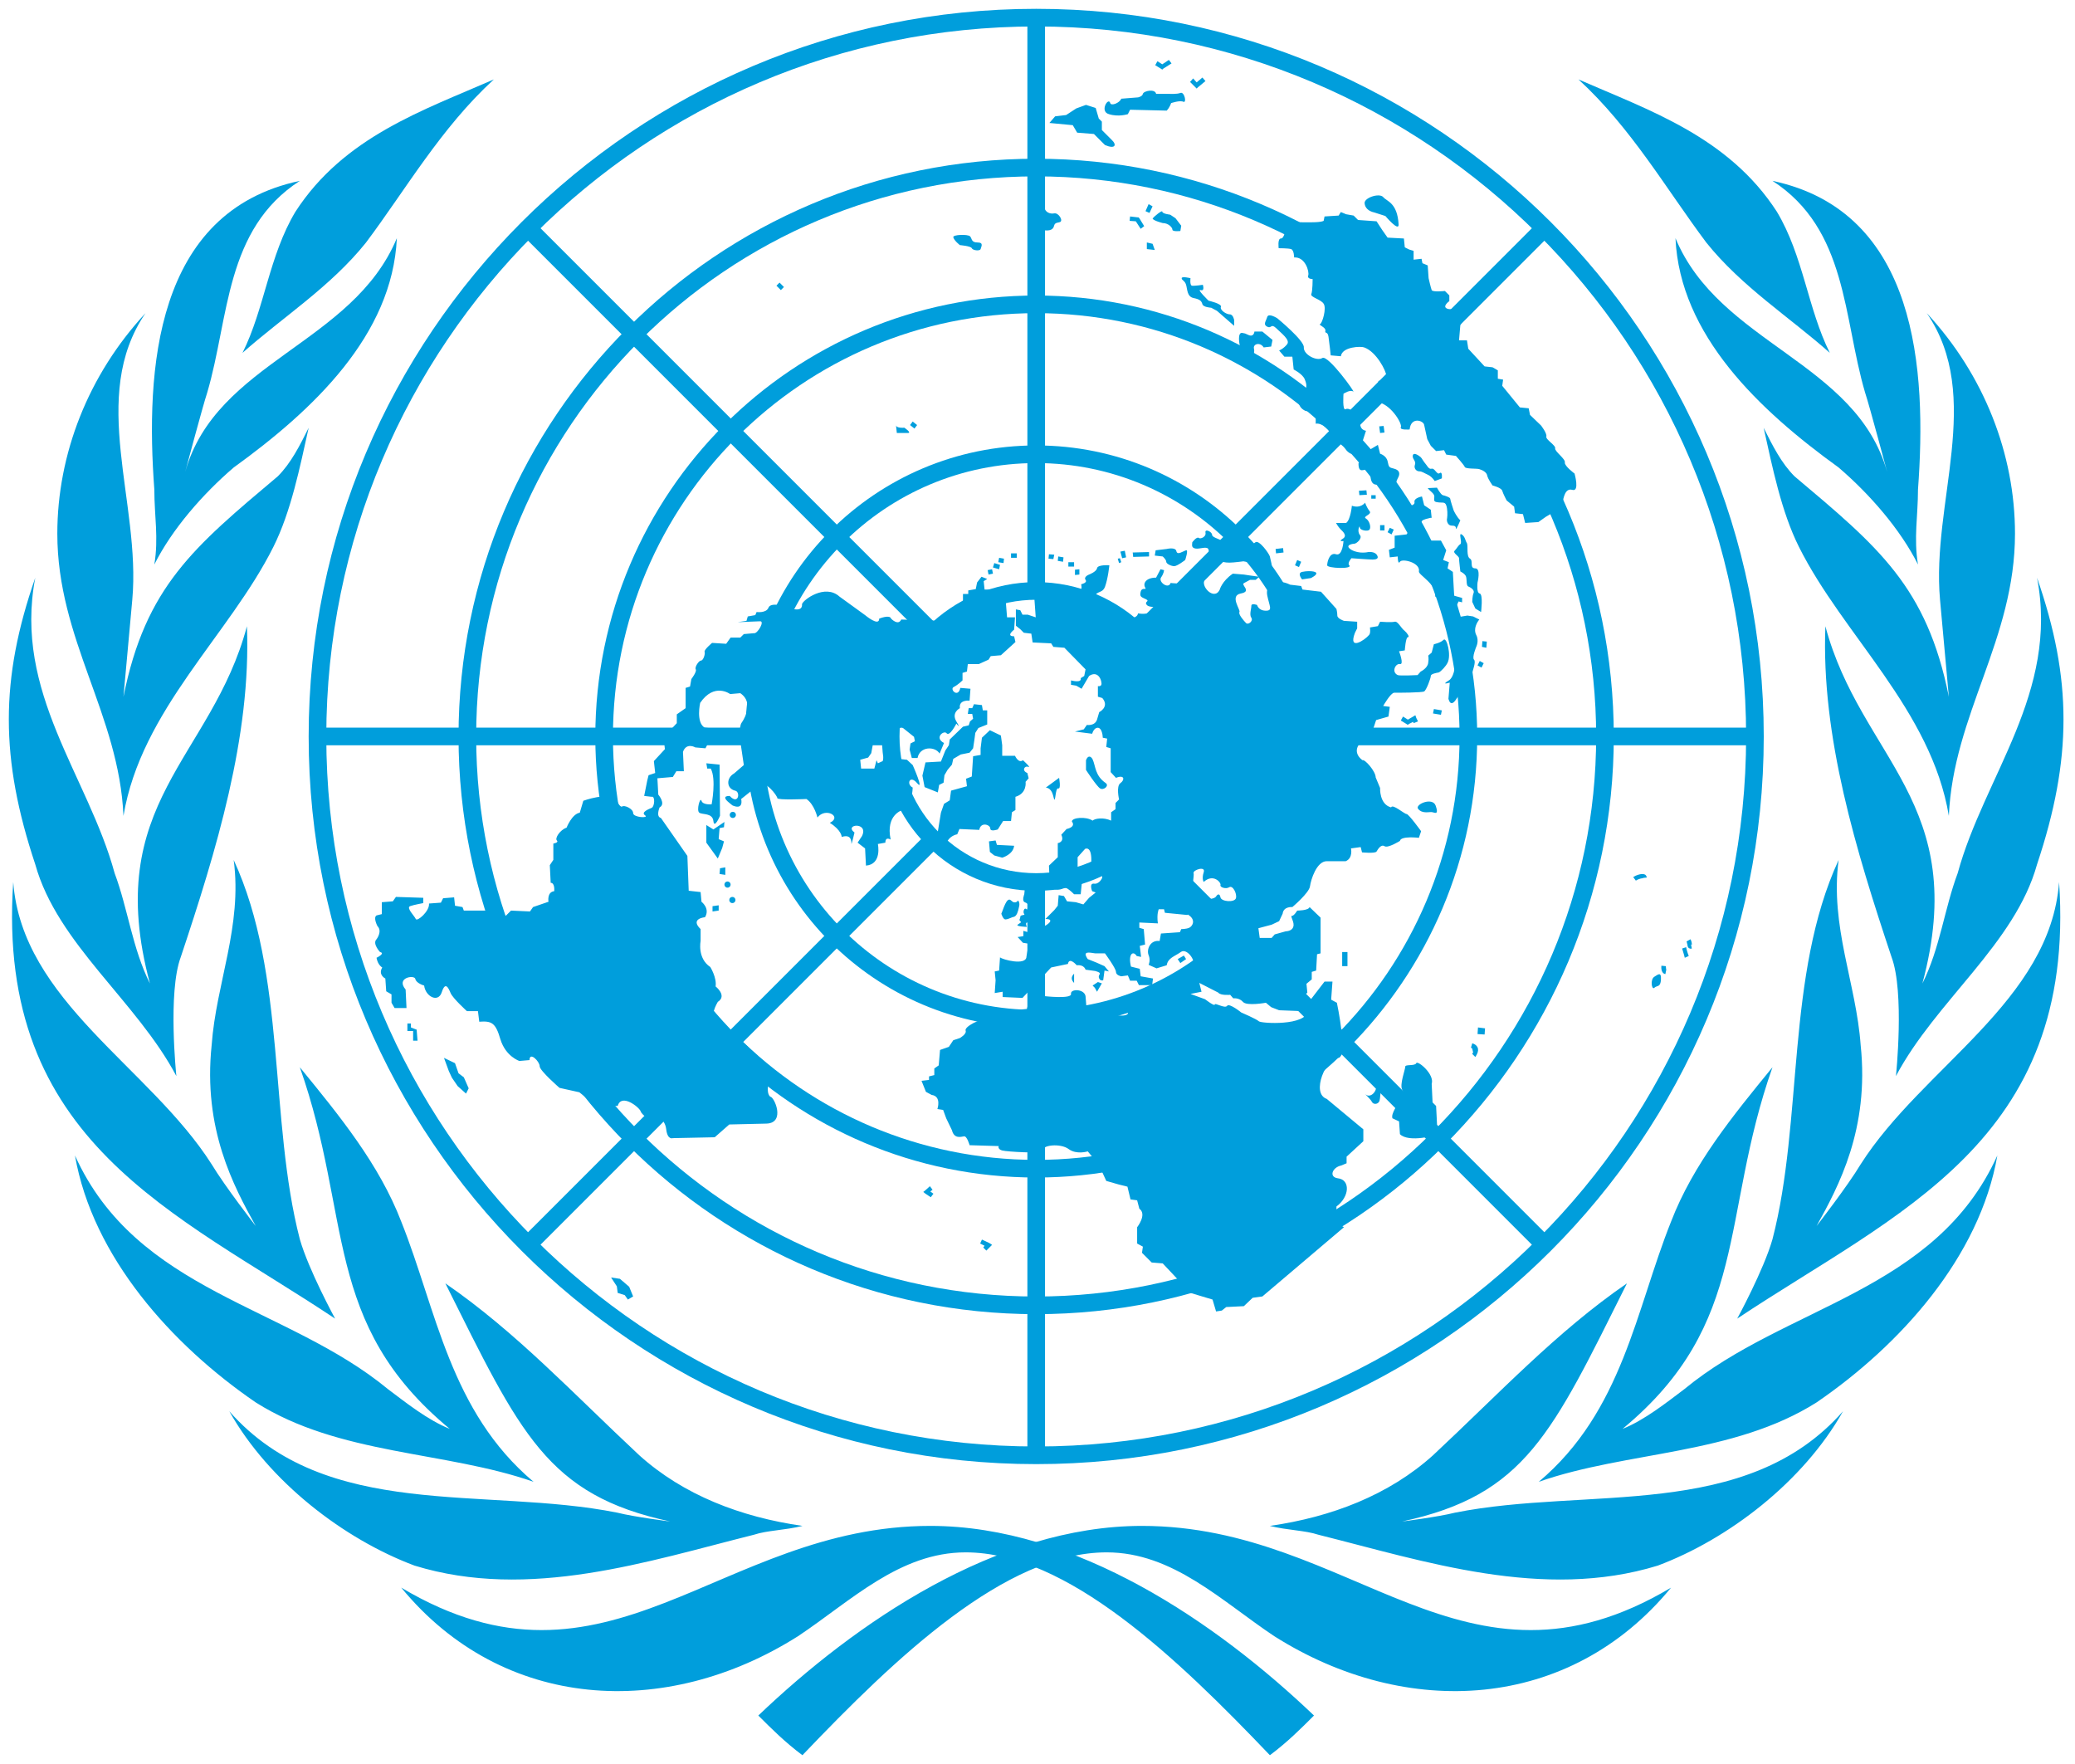 <?xml version="1.0" encoding="UTF-8"?> <svg xmlns="http://www.w3.org/2000/svg" width="160" height="136" viewBox="0 0 160 136" fill="none"><g clip-path="url(#clip0_1087_311)"><path d="M41.14 114.243C34.68 108.803 33.66 100.983 30.94 94.183C29.24 89.763 26.18 86.023 23.12 82.283C27.2 93.843 24.82 102.003 34.68 110.163C32.98 109.483 31.28 108.123 29.92 107.103C22.1 100.643 10.54 99.623 5.78 89.083C7.14 96.903 13.26 103.703 19.72 108.123C26.18 112.203 34.34 111.863 41.14 114.243ZM58.14 118.323C59.16 117.983 60.52 117.983 61.88 117.643C57.12 116.963 52.7 115.263 49.3 112.203C44.2 107.443 39.78 102.683 34.34 98.943C40.12 110.503 42.16 115.263 51.68 117.303C51.68 117.303 48.96 116.963 47.6 116.623C37.4 114.583 25.16 117.303 17.68 108.803C20.74 114.243 26.52 118.663 31.96 120.703C40.8 123.423 49.98 120.363 58.14 118.323ZM71.74 117.643C55.42 117.643 46.92 131.923 30.94 122.403C38.76 131.923 51.34 132.603 61.54 126.143C65.62 123.423 69.36 119.683 74.46 119.683C82.28 119.683 90.78 127.843 97.92 135.323C99.28 134.303 100.3 133.283 101.32 132.263C93.84 125.123 82.96 117.643 71.74 117.643ZM25.84 101.663C25.84 101.663 23.8 97.923 23.12 95.543C20.74 86.363 22.1 75.143 18.02 66.303C18.7 71.403 16.66 75.823 16.32 80.583C15.64 87.043 18.02 91.463 19.72 94.523C19.72 94.523 17.34 91.463 16.32 89.763C11.56 82.283 1.7 77.183 1.02 68.003C-0.34 88.063 13.6 93.503 25.84 101.663ZM21.08 42.163C22.44 39.443 23.12 36.043 23.8 32.983C23.12 34.343 22.44 35.703 21.42 36.723C14.96 42.163 11.22 45.223 9.52 53.723L10.2 46.243C10.88 38.763 6.8 30.603 11.22 24.143C6.8 28.903 4.42 35.023 4.42 41.143C4.42 49.303 9.18 55.083 9.52 62.903C10.88 54.743 17.68 48.963 21.08 42.163ZM18.7 27.203C21.76 24.483 25.5 22.103 28.22 18.703C31.28 14.623 34 9.863 38.08 6.123C32.64 8.503 26.52 10.543 22.78 16.323C20.74 19.723 20.4 23.803 18.7 27.203ZM11.9 43.523C13.26 40.803 15.64 38.083 18.02 36.043C24.14 31.623 30.26 25.843 30.6 18.363C27.2 26.523 16.66 27.883 14.28 36.383C14.28 36.383 15.64 31.283 15.98 30.263C17.68 24.483 17.34 17.683 23.12 13.943C11.9 16.323 11.22 28.563 11.9 37.743C11.9 39.783 12.24 41.483 11.9 43.523ZM13.6 82.963C13.6 82.963 12.92 76.503 13.94 73.783C16.66 65.623 19.38 56.783 19.04 48.283C16.32 58.483 7.82 61.883 11.56 75.823C10.2 73.103 9.86 70.043 8.84 67.323C6.8 59.843 1.02 53.383 2.72 44.543C-0 52.363 -0 58.483 2.72 66.643C4.42 72.763 10.54 77.183 13.6 82.963Z" fill="#009EDC"></path><path d="M118.653 114.243C125.113 108.803 126.133 100.983 128.853 94.183C130.553 89.763 133.613 86.023 136.673 82.283C132.593 93.843 134.973 102.003 125.113 110.163C126.813 109.483 128.513 108.123 129.873 107.103C137.693 100.643 149.253 99.623 154.013 89.083C152.653 96.903 146.533 103.703 140.073 108.123C133.613 112.203 125.453 111.863 118.653 114.243ZM101.653 118.323C100.633 117.983 99.273 117.983 97.913 117.643C102.673 116.963 107.093 115.263 110.493 112.203C115.593 107.443 120.013 102.683 125.453 98.943C119.673 110.503 117.633 115.263 108.113 117.303C108.113 117.303 110.833 116.963 112.193 116.623C122.393 114.583 134.633 117.303 142.113 108.803C139.053 114.243 133.273 118.663 127.833 120.703C118.993 123.423 109.813 120.363 101.653 118.323ZM88.053 117.643C104.373 117.643 112.873 131.923 128.853 122.403C121.033 131.923 108.453 132.603 98.253 126.143C94.173 123.423 90.433 119.683 85.333 119.683C77.513 119.683 69.013 127.843 61.873 135.323C60.513 134.303 59.493 133.283 58.473 132.263C65.953 125.123 76.833 117.643 88.053 117.643ZM133.953 101.663C133.953 101.663 135.993 97.923 136.673 95.543C139.053 86.363 137.693 75.143 141.773 66.303C141.093 71.403 143.133 75.823 143.473 80.583C144.153 87.043 141.773 91.463 140.073 94.523C140.073 94.523 142.453 91.463 143.473 89.763C148.233 82.283 158.093 77.183 158.773 68.003C160.133 88.063 146.193 93.503 133.953 101.663ZM138.713 42.163C137.353 39.443 136.673 36.043 135.993 32.983C136.673 34.343 137.353 35.703 138.373 36.723C144.833 42.163 148.573 45.223 150.273 53.723L149.593 46.243C148.913 38.763 152.993 30.603 148.573 24.143C152.993 28.903 155.373 35.023 155.373 41.143C155.373 49.303 150.613 55.083 150.273 62.903C148.913 54.743 142.113 48.963 138.713 42.163ZM141.093 27.203C138.033 24.483 134.293 22.103 131.573 18.703C128.513 14.623 125.793 9.863 121.713 6.123C127.153 8.503 133.273 10.543 137.013 16.323C139.053 19.723 139.393 23.803 141.093 27.203ZM147.893 43.523C146.533 40.803 144.153 38.083 141.773 36.043C135.653 31.623 129.533 25.843 129.193 18.363C132.593 26.523 143.133 27.883 145.513 36.383C145.513 36.383 144.153 31.283 143.813 30.263C142.113 24.483 142.453 17.683 136.673 13.943C147.893 16.323 148.573 28.563 147.893 37.743C147.893 39.783 147.553 41.483 147.893 43.523ZM146.193 82.963C146.193 82.963 146.873 76.503 145.853 73.783C143.133 65.623 140.413 56.783 140.753 48.283C143.473 58.483 151.973 61.883 148.233 75.823C149.593 73.103 149.933 70.043 150.953 67.323C152.993 59.843 158.773 53.383 157.073 44.543C159.793 52.363 159.793 58.483 157.073 66.643C155.373 72.763 149.253 77.183 146.193 82.963Z" fill="#009EDC"></path><path d="M79.9 112.2C110.508 112.2 135.32 87.388 135.32 56.78C135.32 26.173 110.508 1.36 79.9 1.36C49.293 1.36 24.48 26.173 24.48 56.78C24.48 87.388 49.293 112.2 79.9 112.2Z" stroke="#009EDC" stroke-width="1.36"></path><path d="M79.897 100.638C104.12 100.638 123.757 81.001 123.757 56.778C123.757 32.555 104.12 12.918 79.897 12.918C55.674 12.918 36.037 32.555 36.037 56.778C36.037 81.001 55.674 100.638 79.897 100.638Z" stroke="#009EDC" stroke-width="1.36"></path><path d="M79.904 90.104C98.306 90.104 113.224 75.186 113.224 56.784C113.224 38.382 98.306 23.464 79.904 23.464C61.502 23.464 46.584 38.382 46.584 56.784C46.584 75.186 61.502 90.104 79.904 90.104Z" stroke="#009EDC" stroke-width="1.36"></path><path d="M79.903 78.541C91.92 78.541 101.663 68.799 101.663 56.782C101.663 44.764 91.92 35.022 79.903 35.022C67.885 35.022 58.143 44.764 58.143 56.782C58.143 68.799 67.885 78.541 79.903 78.541Z" stroke="#009EDC" stroke-width="1.36"></path><path d="M79.9 68C86.096 68 91.12 62.976 91.12 56.78C91.12 50.583 86.096 45.56 79.9 45.56C73.703 45.56 68.68 50.583 68.68 56.78C68.68 62.976 73.703 68 79.9 68Z" stroke="#009EDC" stroke-width="1.36"></path><path d="M79.9 1.36V45.56M79.9 68V112.2M40.8 17.68L72.081 48.96M87.721 64.6L119 95.88M24.48 56.78H68.68M91.121 56.78H135.32M40.8 95.88L72.081 64.6M87.721 48.96L119 17.68" stroke="#009EDC" stroke-width="1.36"></path><path d="M77.211 70.442C77.347 70.17 77.619 69.082 77.959 69.422C78.299 69.762 78.503 69.422 78.503 69.422C78.503 69.422 78.673 69.592 78.571 69.932C78.503 70.272 78.401 70.612 78.197 70.68C77.993 70.714 77.823 70.85 77.551 70.884C77.347 70.918 77.211 70.442 77.211 70.442ZM79.999 70C80.067 69.932 80.169 70.272 80.339 70.204C80.509 70.17 80.577 70.51 80.407 70.51C80.237 70.51 80.237 70.714 80.237 70.816C80.237 70.918 80.237 71.122 80.101 71.258C79.965 71.394 79.863 71.292 79.693 71.224C79.523 71.122 79.455 71.122 79.217 71.122C79.013 71.122 79.183 71.462 79.183 71.462C79.183 71.462 78.299 71.428 78.469 71.292C78.639 71.156 78.809 71.122 78.673 71.02C78.537 70.918 78.673 70.85 78.673 70.68C78.673 70.51 79.081 70.578 78.979 70.476C78.843 70.34 78.979 69.864 79.183 70.136L79.319 69.83C79.183 69.694 79.285 69.66 79.013 69.558C78.775 69.456 78.979 68.946 78.979 68.946L79.013 68.606C79.081 68.164 79.931 68.13 79.999 68.504C80.033 68.878 79.999 69.15 79.999 69.15L80.237 69.252C80.237 69.252 80.203 69.524 79.999 69.524C79.795 69.524 79.999 69.66 79.863 69.796L79.999 70ZM111.313 49.328C111.075 49.566 110.565 49.668 110.565 49.668L110.395 50.314L110.123 50.552C110.123 50.552 110.191 50.722 110.123 51.13C110.055 51.538 109.545 51.776 109.545 51.776L109.307 52.048C109.307 52.048 107.947 52.116 107.777 52.048C107.267 51.81 107.607 51.13 107.947 51.198C108.287 51.266 107.879 50.212 107.879 50.212L108.321 50.144C108.321 50.144 108.389 49.124 108.559 49.124C108.729 49.124 108.491 48.784 108.287 48.614C108.049 48.444 107.777 47.866 107.539 47.934C107.301 48.002 106.417 47.934 106.417 47.934L106.247 48.274L105.635 48.376C105.635 48.376 105.703 48.818 105.567 48.954C105.227 49.362 103.935 50.212 104.479 48.784L104.649 48.444V47.934L103.629 47.866C103.629 47.866 103.119 47.696 103.119 47.458C103.119 47.22 103.051 46.948 103.051 46.948L101.861 45.622L100.433 45.452L100.331 45.18L99.481 45.078C98.461 44.568 97.543 45.01 97.713 45.894C97.883 46.744 98.155 47.084 97.611 47.084C97.033 47.084 96.931 46.642 96.931 46.642C96.931 46.642 96.489 46.472 96.489 46.71C96.489 46.948 96.319 47.39 96.489 47.628C96.659 47.866 96.251 48.206 96.081 48.036C95.911 47.866 95.469 47.356 95.571 47.186C95.673 47.016 94.789 45.928 95.673 45.758C96.591 45.588 95.605 45.078 95.945 44.942L96.387 44.704H96.829L97.101 44.466L96.353 44.364L95.911 44.296L95.061 44.228C94.211 44.806 94.041 45.486 94.041 45.486C93.599 46.336 92.511 45.146 92.919 44.67C93.327 44.194 91.661 44.602 91.389 44.84C91.117 45.078 90.267 44.942 90.267 44.942C90.097 45.452 89.315 44.874 89.519 44.534C89.757 44.194 89.757 43.956 89.757 43.956L89.485 43.888L89.145 44.534C88.363 44.534 88.125 44.976 88.295 45.282C88.465 45.554 88.057 45.214 87.955 45.622C87.853 46.03 88.023 46.03 88.363 46.2C88.703 46.37 88.193 46.37 88.431 46.642C88.669 46.914 89.349 46.642 88.941 47.05C88.533 47.458 87.751 47.288 87.751 47.288C87.683 47.798 86.629 47.696 86.493 47.526C86.391 47.356 85.541 46.336 85.541 46.336L84.453 46.268C84.351 45.452 84.963 45.86 85.201 45.248C85.439 44.602 85.541 43.582 85.541 43.582C85.541 43.582 84.623 43.514 84.589 43.82C84.521 44.092 83.977 44.296 83.977 44.296C83.977 44.296 83.535 44.466 83.705 44.704C83.875 44.942 83.365 45.044 83.365 45.044C83.365 45.044 83.467 45.418 83.297 45.554C82.855 46.03 81.699 45.622 81.529 45.452L80.849 45.18L80.169 44.738L79.387 45.078L79.149 45.316H78.299L78.231 45.996L79.761 46.166L79.863 47.594L79.251 47.39H78.843L78.673 47.05L78.333 46.982V48.24L78.673 48.512L78.945 48.784L79.523 48.852L79.625 49.532L81.053 49.6L81.223 49.872L82.073 49.94L83.705 51.606L83.603 52.116L83.331 52.286C83.433 52.694 82.583 52.456 82.583 52.456V52.796L82.991 52.864L83.399 53.102L83.977 52.116C84.589 51.708 84.895 52.286 84.929 52.626C84.997 52.966 84.657 52.898 84.657 52.898V53.714L84.997 53.816C85.575 54.496 84.759 54.904 84.759 54.904L84.589 55.482C84.419 55.992 83.807 55.89 83.807 55.89L83.569 56.23L82.889 56.4L84.215 56.57C84.351 56.094 84.691 55.992 84.861 56.23C85.031 56.468 85.031 56.876 85.031 56.876L85.371 56.944L85.303 57.59L85.643 57.692V59.528L86.051 59.97C86.731 59.698 86.731 60.14 86.391 60.378C86.051 60.616 86.289 61.636 86.289 61.636L86.017 61.908V62.384L85.677 62.622V63.268C85.099 62.996 84.419 63.098 84.249 63.268C83.739 62.928 82.651 63.03 82.651 63.336C82.991 63.778 82.243 63.914 82.243 63.914L81.835 64.356C82.107 64.934 81.563 65.002 81.563 65.002V66.09L80.883 66.736L80.951 68.232C80.951 68.64 81.801 68.674 81.971 68.47C82.141 68.232 82.821 68.946 82.821 68.946H83.331L83.433 67.926L83.093 67.756V66.09L83.671 65.444C84.351 65.206 84.113 66.94 84.113 67.11C84.181 67.756 84.453 67.688 84.725 67.552C85.303 67.314 84.827 68.198 84.385 68.13C83.943 68.062 84.215 68.708 84.215 68.708L84.487 68.81L83.977 69.218L83.535 69.728L82.957 69.558L82.277 69.49L82.039 69.082L81.631 69.014L81.563 69.83L81.291 70.17L80.611 70.85C81.529 70.85 80.509 71.496 80.271 71.496C80.781 71.666 80.203 72.176 78.911 71.768V72.176L78.469 72.244L78.877 72.686L79.319 72.754L79.149 73.74C79.149 74.488 77.279 73.978 77.109 73.808L77.041 74.828L76.701 74.896L76.769 75.576L76.701 76.562L77.313 76.46V76.868L78.843 76.936L81.053 74.59L82.345 74.318C82.447 73.74 83.025 74.42 83.025 74.42C83.603 74.352 83.705 74.76 83.705 74.76L84.453 74.862C85.065 75.032 84.691 75.1 84.725 75.338C84.793 75.678 85.065 75.576 85.065 75.576L85.167 74.828L85.507 74.896L85.167 74.488L84.555 74.216L83.875 73.944C83.433 73.298 83.977 73.434 84.453 73.502H85.201C85.201 73.502 86.051 74.658 86.051 74.93C86.051 75.202 86.459 75.27 86.459 75.27L86.969 75.202L87.139 75.61H87.649L87.819 75.95H88.839L88.907 75.44L87.955 75.27L87.887 74.692L87.207 74.522C86.969 73.536 87.377 73.264 87.649 73.706L87.989 73.774L87.887 72.924L88.295 72.822L88.193 71.632L87.853 71.53V71.122L89.281 71.19C89.179 70.442 89.349 70.102 89.349 70.102H89.757L89.825 70.374L91.559 70.544L92.783 69.15C92.715 69.048 92.919 68.98 92.783 68.844C92.613 68.674 92.375 68.844 92.103 68.674C91.831 68.504 92.103 67.518 92.035 67.314C91.967 67.076 92.987 66.736 92.817 67.246C92.647 67.756 92.817 67.994 92.817 67.994C93.565 67.314 94.177 68.062 94.109 68.232C94.041 68.402 94.517 68.572 94.789 68.402C95.061 68.232 95.401 68.912 95.299 69.252C95.197 69.592 94.177 69.524 94.109 69.184C94.041 68.844 93.871 68.946 93.769 69.116C93.667 69.286 93.157 69.388 92.851 69.218C92.783 69.184 92.783 69.15 92.749 69.116L91.525 70.51H91.593C92.273 70.918 91.933 71.428 91.695 71.53C91.457 71.632 91.083 71.632 91.083 71.632L90.981 71.87L89.519 71.972L89.417 72.55C88.669 72.448 88.397 73.23 88.567 73.638C88.737 74.046 88.567 74.386 88.567 74.386L89.179 74.658L89.961 74.42C90.063 73.842 90.573 73.74 91.049 73.4C91.491 73.06 92.239 74.046 92.001 74.488C91.763 74.93 91.763 75.134 91.763 75.134L91.831 75.644L91.253 75.882L90.811 76.12L90.743 76.392H89.213L88.941 76.664L88.193 76.732L87.955 77.072L87.445 77.14C87.445 77.14 86.595 77.548 86.935 77.99C87.275 78.466 85.507 78.398 85.133 77.752C85.031 78.33 84.385 77.82 84.385 77.82L83.773 77.65L83.705 76.8C83.603 76.222 82.515 76.222 82.583 76.63C82.651 77.038 80.543 76.8 80.543 76.8L79.863 77.14L79.251 77.514L79.183 77.786L78.163 77.888L77.721 78.126L77.551 77.786H77.109L76.667 78.432C75.477 78.5 74.355 79.18 74.457 79.452C74.559 79.724 74.015 80.03 74.015 80.03L73.505 80.2L73.165 80.71L72.485 80.948L72.383 82.138L72.043 82.376V82.886L71.635 82.988V83.26L71.057 83.328L71.397 84.178L71.839 84.416C72.621 84.518 72.281 85.504 72.281 85.504L72.723 85.572L72.961 86.218L73.403 87.136C73.573 87.816 74.083 87.646 74.321 87.612C74.559 87.544 74.763 88.292 74.763 88.292L77.007 88.36C77.007 88.36 76.905 88.598 77.279 88.7C77.687 88.802 80.271 88.938 80.373 88.768C80.271 88.258 81.801 88.122 82.413 88.598C83.025 89.04 83.875 88.768 83.875 88.768L84.725 89.788L85.303 91.046L86.255 91.318L86.935 91.488L87.173 92.474L87.683 92.542L87.853 93.188C88.465 93.63 87.683 94.616 87.683 94.616V95.874L88.125 96.112L88.057 96.588L88.805 97.336L89.655 97.404L91.797 99.682L93.497 100.192L93.769 101.11L94.211 101.042L94.551 100.77L95.911 100.702L96.591 100.056L97.339 99.954L103.629 94.616L103.051 94.276V93.018C104.071 92.27 104.139 90.944 103.153 90.842C102.439 90.74 102.745 89.992 103.425 89.856L103.833 89.686V89.176L105.125 87.986V87.068L102.303 84.722C101.045 84.28 102.303 81.526 103.153 81.56C104.003 81.628 103.085 77.31 103.085 77.31L102.643 77.072L102.745 75.678H102.133L101.113 77.004L100.841 77.922C100.739 79.112 97.237 78.908 97.067 78.738C96.897 78.568 95.707 78.058 95.707 78.058C95.707 78.058 94.789 77.31 94.619 77.548C94.449 77.786 93.667 77.276 93.667 77.446C93.667 77.616 92.919 77.038 92.919 77.038L91.797 76.63L92.647 76.46L92.477 75.78L93.939 76.528C94.109 76.766 94.857 76.698 94.857 76.698L95.095 76.97C95.095 76.97 95.537 76.902 95.843 77.242C96.115 77.582 97.611 77.31 97.611 77.31L98.019 77.65L98.631 77.888L100.399 77.956L100.467 76.868L100.807 76.528L100.739 75.848L101.147 75.508V74.93L101.487 74.828L101.555 73.57L101.827 73.502V70.748L100.977 69.932C100.909 70.204 100.025 70.204 100.025 70.204C100.025 70.204 99.787 70.612 99.617 70.612C99.447 70.612 99.855 71.122 99.719 71.462C99.617 71.802 99.141 71.802 99.141 71.802L98.291 72.04L98.053 72.312H97.135L97.033 71.564L98.053 71.292L98.631 71.02L98.903 70.442C98.971 69.864 99.651 69.932 99.651 69.932C99.651 69.932 100.943 68.844 101.011 68.334C101.079 67.824 101.521 66.396 102.303 66.396H103.765C104.343 66.158 104.173 65.41 104.173 65.41L104.921 65.308L105.023 65.716C105.023 65.716 106.043 65.818 106.145 65.648C106.247 65.478 106.485 65.07 106.757 65.24C107.029 65.41 107.947 64.832 107.947 64.832C108.015 64.424 109.409 64.594 109.409 64.594L109.579 64.084C109.579 64.084 108.627 62.758 108.457 62.758C108.287 62.758 107.369 61.942 107.267 62.248C106.349 62.01 106.417 60.752 106.417 60.752L106.077 59.936C106.077 59.46 105.227 58.508 105.057 58.61C104.207 57.964 104.819 57.25 105.057 57.182C105.295 57.114 105.839 56.332 105.839 56.332L106.111 55.516L107.063 55.244L107.165 54.496L106.655 54.428C106.655 54.428 107.233 53.408 107.505 53.408C107.777 53.408 109.647 53.408 109.817 53.306C109.987 53.204 110.327 52.286 110.327 52.116C110.327 51.946 110.769 51.878 110.939 51.844C111.109 51.776 111.517 51.334 111.619 51.096C111.925 50.518 111.551 49.09 111.313 49.328ZM126.987 67.654C126.953 67.552 126.919 67.45 126.817 67.416C126.579 67.314 126.137 67.484 125.933 67.62L126.137 67.892C126.341 67.756 126.647 67.688 126.681 67.722V67.688L126.987 67.654ZM128.449 74.488L128.109 74.454C128.075 74.726 128.143 75.066 128.415 75.1L128.483 74.76C128.483 74.76 128.449 74.624 128.449 74.488ZM129.707 73.128C129.809 73.468 129.911 73.808 129.911 73.842L130.217 73.706C130.217 73.706 130.081 73.366 130.013 73.026L129.707 73.128ZM130.455 72.856V72.788C130.455 72.686 130.421 72.55 130.353 72.414L130.047 72.584C130.081 72.652 130.081 72.754 130.115 72.822C130.115 72.924 130.149 73.026 130.217 73.094C130.285 73.128 130.353 73.162 130.455 73.128L130.387 72.788C130.387 72.822 130.421 72.822 130.455 72.856ZM127.565 75.304C127.803 75.168 128.109 74.862 128.075 75.508C128.041 76.154 127.769 75.95 127.565 76.154C127.361 76.358 127.225 75.508 127.565 75.304ZM113.931 79.724L113.965 79.214L114.509 79.282L114.475 79.758L113.931 79.724ZM113.965 80.846C113.897 80.54 113.557 80.438 113.523 80.438L113.421 80.778C113.455 80.778 113.489 80.812 113.523 80.846L113.591 81.152C113.557 81.186 113.523 81.22 113.523 81.254L113.761 81.492C113.931 81.22 113.999 81.05 113.965 80.846ZM71.703 91.454L71.363 91.76L71.193 91.896L71.363 92.032L71.771 92.304L71.975 92.032L71.737 91.862L71.907 91.726L71.703 91.454ZM75.715 95.568L75.579 95.874L75.919 96.044L75.817 96.18L76.055 96.418L76.497 95.976L76.293 95.84L75.715 95.568ZM60.109 21.788L60.449 22.128L60.211 22.366L59.871 22.026L60.109 21.788ZM70.377 32.498L70.717 32.77L70.513 33.042L70.173 32.77L70.377 32.498ZM69.085 32.736L69.153 33.382H70.003C70.343 33.382 69.731 32.974 69.731 32.974C69.731 32.974 69.051 33.042 69.085 32.736ZM87.717 16.756L87.139 16.688L87.105 17.028L87.581 17.062L87.955 17.64L88.227 17.436L87.853 16.824L87.785 16.756H87.717ZM89.247 4.72L89.077 5.026L89.519 5.298L89.621 5.366L89.689 5.298L90.335 4.89L90.131 4.618L89.621 4.958L89.247 4.72ZM92.273 6.352L92.001 6.046L91.763 6.318L92.273 6.828L92.375 6.726L92.953 6.25L92.715 5.978L92.273 6.352ZM73.505 18.286C73.471 18.082 74.627 18.048 74.797 18.218C74.967 18.388 74.865 18.694 75.375 18.694C75.885 18.694 75.647 19.034 75.613 19.204C75.545 19.374 75.001 19.306 74.933 19.136C74.865 18.966 74.015 18.898 74.015 18.898C74.015 18.898 73.573 18.558 73.505 18.286ZM79.999 17.64C80.883 17.912 81.189 17.708 81.257 17.47C81.325 17.232 81.359 17.198 81.699 17.13C82.039 17.062 81.631 16.382 81.291 16.45C80.951 16.518 80.611 16.348 80.543 16.042C80.475 15.77 79.931 15.022 79.863 15.6C79.795 16.178 79.455 16.178 79.523 16.586C79.625 16.96 79.795 17.572 79.999 17.64ZM85.609 7.95C85.473 7.44 84.759 8.596 85.507 8.8C86.255 9.038 86.969 8.8 86.969 8.8L87.139 8.46L89.961 8.528C90.199 8.29 90.301 7.95 90.301 7.95C90.301 7.95 90.981 7.712 91.253 7.848C91.525 7.95 91.321 7.032 91.015 7.168C90.743 7.27 90.165 7.236 90.165 7.236H89.145C89.077 6.828 88.193 6.998 88.125 7.236C88.091 7.44 87.751 7.508 87.751 7.508L86.459 7.61C86.323 7.95 85.677 8.188 85.609 7.95ZM85.711 10.772L84.963 10.024V9.378L84.725 9.14L84.487 8.324L83.739 8.086L82.991 8.358L82.209 8.868L81.359 8.97L80.917 9.48L82.719 9.65L83.059 10.228L84.351 10.33L85.201 11.18C85.983 11.52 86.153 11.18 85.711 10.772ZM88.329 16.28L88.567 15.736L88.873 15.906L88.635 16.416L88.329 16.28ZM105.227 15.702C105.125 15.26 106.349 14.852 106.655 15.192C106.927 15.532 107.743 15.6 107.845 17.3C107.879 17.912 106.825 16.654 106.825 16.654L105.975 16.382C105.499 16.28 105.261 16.008 105.227 15.702ZM99.277 17.198C99.107 17.708 99.039 18.388 98.767 18.388C98.495 18.388 98.597 19.136 98.597 19.136C98.597 19.136 99.345 19.136 99.549 19.204C99.787 19.272 99.787 19.85 99.787 19.85C100.637 19.782 100.977 20.938 100.875 21.244C100.773 21.516 101.215 21.516 101.215 21.516C101.215 21.516 101.215 22.434 101.113 22.672C101.011 22.91 101.861 23.08 102.065 23.42C102.303 23.76 101.963 24.916 101.793 24.984C101.623 25.052 102.235 25.222 102.201 25.494C102.133 25.766 102.371 25.494 102.439 25.97C102.507 26.412 102.609 27.398 102.609 27.398L103.391 27.466C103.493 26.718 104.955 26.684 105.193 26.786C106.145 27.126 106.893 28.622 106.893 28.962C106.893 29.302 106.281 29.37 106.281 29.37L106.383 31.036C107.335 31.308 108.151 32.702 108.015 32.94C107.913 33.178 108.695 33.11 108.695 33.11C108.797 32.09 109.783 32.43 109.817 32.77C109.885 33.11 110.055 33.858 110.055 33.858L110.327 34.368L110.735 34.776L111.347 34.708L111.517 35.048L112.265 35.15C112.265 35.15 112.877 35.83 112.945 36C113.013 36.17 113.863 36.102 114.067 36.17C114.305 36.238 114.645 36.408 114.679 36.68C114.747 36.952 115.087 37.428 115.087 37.428C115.087 37.428 115.767 37.598 115.835 37.836C115.903 38.074 116.175 38.584 116.175 38.584L116.753 39.06L116.821 39.57L117.433 39.638L117.603 40.318L118.623 40.25L119.201 39.842C119.949 39.434 120.459 38.924 120.493 38.686C120.561 38.448 120.663 37.598 121.241 37.768C121.819 37.938 121.411 36.51 121.411 36.51C121.411 36.51 120.629 35.932 120.663 35.66C120.731 35.388 119.881 34.81 119.915 34.572C119.983 34.334 119.167 33.892 119.235 33.654C119.303 33.416 118.827 32.804 118.827 32.804L117.977 31.988L117.875 31.478L117.195 31.41L115.835 29.744L115.903 29.268L115.495 29.2V28.554L115.087 28.316L114.475 28.248L113.217 26.888L113.115 26.242H112.503L112.605 25.052C113.013 24.542 112.775 23.556 112.775 23.556C112.775 23.556 111.993 23.964 111.585 23.794C111.177 23.624 111.755 23.216 111.755 23.216V22.774L111.415 22.434C111.415 22.434 110.463 22.536 110.395 22.366C110.327 22.196 110.157 21.448 110.157 21.448L110.089 20.462L109.681 20.292L109.613 19.952L109.001 20.02V19.34L108.661 19.238L108.321 19.068L108.253 18.388L106.995 18.32L106.587 17.742L106.145 17.062L104.717 16.96L104.377 16.62L103.799 16.518L103.391 16.348L103.221 16.62L102.133 16.688L102.065 17.028C101.589 17.266 99.345 17.028 99.277 17.198ZM88.873 16.858C88.975 17.028 89.655 17.198 89.655 17.198C90.097 17.198 90.403 17.538 90.403 17.708C90.403 17.878 91.015 17.81 91.015 17.81L91.083 17.402L90.641 16.824L90.233 16.552C90.233 16.552 89.621 16.484 89.621 16.314C89.621 16.178 88.975 16.688 88.873 16.858ZM88.873 18.796L88.431 18.694V19.204L89.043 19.272L88.873 18.796ZM95.163 25.12V24.678C95.163 24.678 95.095 24.236 94.823 24.236C94.551 24.236 94.041 23.896 94.143 23.658C94.245 23.42 93.191 23.182 93.191 23.182C93.191 23.182 92.239 22.264 92.579 22.366C92.919 22.468 92.749 21.958 92.749 21.958C92.749 21.958 92.069 22.06 91.899 22.026C91.729 21.958 91.797 21.448 91.797 21.448C91.797 21.448 91.117 21.278 91.117 21.448C91.117 21.618 91.355 21.618 91.457 21.958C91.559 22.298 91.525 22.876 92.035 22.978C92.545 23.08 92.647 23.216 92.715 23.454C92.783 23.692 93.395 23.726 93.395 23.726L93.837 23.964L95.163 25.12ZM95.605 26.65C95.537 26.412 95.435 25.63 95.775 25.664C96.115 25.732 95.877 25.664 96.285 25.834C96.693 26.004 96.727 25.562 96.727 25.562H97.339L98.121 26.208L98.019 26.718L97.441 26.786C97.169 26.344 96.591 26.514 96.693 26.888C96.795 27.296 96.421 28.044 96.183 28.078C95.945 28.146 95.231 28.146 95.265 27.806C95.367 27.466 95.605 26.65 95.605 26.65ZM104.921 34.47L105.329 33.212C104.751 33.11 104.887 32.464 104.887 32.464C104.819 31.954 104.037 31.376 103.765 31.546C103.493 31.716 103.595 30.356 103.595 30.356C103.595 30.356 104.105 30.016 104.343 30.186C104.581 30.356 102.405 27.33 101.963 27.602C101.521 27.874 100.501 27.33 100.535 26.786C100.603 26.276 98.495 24.542 98.495 24.542C98.495 24.542 97.815 24.1 97.713 24.44C97.611 24.78 97.373 25.018 97.713 25.188C98.053 25.358 97.985 24.916 98.393 25.29C98.801 25.698 99.515 26.208 99.243 26.548C98.971 26.888 98.631 27.024 98.631 27.024L99.039 27.5H99.651L99.753 28.486C99.753 28.486 100.433 28.826 100.603 29.234C100.773 29.642 100.773 29.88 100.603 30.084C100.433 30.322 100.093 30.73 100.161 31.104C100.229 31.512 100.671 31.682 100.671 31.682L101.113 31.75L101.453 31.92V32.668C101.895 32.566 102.643 33.178 102.575 33.586C102.507 33.994 102.677 33.756 103.255 34.164C103.833 34.572 103.663 34.64 104.037 34.912C104.411 35.15 104.751 34.98 104.921 34.47ZM91.933 41.814C91.933 41.984 91.831 42.222 92.171 42.29C92.511 42.358 93.123 42.052 93.191 42.392C93.259 42.732 93.259 42.97 93.701 43.14C94.143 43.31 94.449 43.378 94.789 43.378C95.129 43.378 95.877 43.276 95.877 43.276C95.877 43.276 96.693 43.412 96.829 43.548C97.441 44.194 97.849 44.364 98.019 44.058C98.189 43.786 97.951 43.14 97.917 42.902C97.849 42.664 97.067 41.576 96.795 41.814C96.523 42.052 96.455 41.814 95.945 41.984C95.435 42.154 94.347 42.052 94.313 41.814C94.245 41.576 93.463 41.474 93.463 41.236C93.463 40.998 92.885 40.726 92.953 41.066C93.021 41.406 92.545 41.576 92.443 41.474C92.273 41.338 91.933 41.814 91.933 41.814ZM89.111 42.426L89.043 42.834L89.655 42.902C89.655 42.902 89.927 43.14 89.927 43.31C89.927 43.48 90.335 43.65 90.539 43.65C90.777 43.65 91.389 43.174 91.389 43.174C91.389 43.174 91.661 42.358 91.457 42.426C91.219 42.494 90.777 42.834 90.709 42.494C90.641 42.154 89.961 42.324 89.961 42.324L89.111 42.426ZM86.187 43.072L86.357 43.038L86.459 43.344L86.289 43.412L86.187 43.072ZM86.391 42.528L86.731 42.46L86.833 42.97L86.527 43.038L86.391 42.528ZM87.343 42.596L87.377 42.936L88.601 42.902V42.562L87.343 42.596ZM98.359 42.324L98.937 42.256L98.971 42.596L98.393 42.664L98.359 42.324ZM99.855 43.582L100.025 43.174L100.331 43.31L100.161 43.718L99.855 43.582ZM104.785 37.836L105.363 37.802L105.397 38.142L104.819 38.176L104.785 37.836ZM105.737 38.176H106.077V38.448H105.737V38.176ZM106.757 33.348L106.417 33.382L106.349 32.872L106.689 32.838L106.757 33.348ZM106.417 40.488H106.757V40.896H106.417V40.488ZM107.165 40.692L107.471 40.828L107.301 41.202L106.995 41.032L107.165 40.692ZM105.499 36.17C105.839 36.17 105.397 37.496 106.281 37.36C107.199 37.258 106.349 37.768 107.029 37.802C107.709 37.87 107.539 37.292 107.777 36.884C108.015 36.476 107.879 36.238 107.505 36.136C107.097 36.034 107.097 36.034 106.995 35.558C106.893 35.116 106.417 34.98 106.417 34.98L106.247 34.3L105.499 34.742L104.751 35.728C104.751 36.544 105.159 36.17 105.499 36.17ZM107.709 39.298C108.151 39.06 109.137 39.06 109.069 38.72C109.001 38.38 109.647 38.278 109.647 38.278L109.817 38.958L110.327 39.298L110.395 39.944C110.395 39.944 110.565 39.842 109.953 40.012C109.341 40.182 109.715 40.454 109.715 40.454L108.355 40.522L108.185 39.944L107.709 39.298ZM100.399 44.092C100.671 44.024 101.351 43.99 101.487 44.16C101.589 44.33 101.079 44.568 101.079 44.568L100.399 44.67C100.195 44.398 100.127 44.16 100.399 44.092ZM104.037 43.582C104.343 43.888 102.337 43.82 102.337 43.582C102.337 43.344 102.507 42.562 103.017 42.732C103.527 42.902 103.595 41.712 103.595 41.712C103.595 41.712 103.153 41.78 103.527 41.542C103.935 41.304 103.527 40.964 103.357 40.794C103.187 40.624 103.017 40.318 103.017 40.318H103.799C104.139 40.08 104.241 38.992 104.241 38.992C104.921 39.23 105.261 38.754 105.261 38.754C105.261 38.754 105.363 39.094 105.601 39.4C105.839 39.672 105.023 39.808 105.329 39.978C105.601 40.148 105.737 40.658 105.601 40.828C105.499 40.998 104.853 40.896 104.853 40.658C104.853 40.42 104.615 40.93 104.853 41.236C105.091 41.508 104.581 41.916 104.445 41.916C104.343 41.916 103.595 42.018 104.207 42.392C104.819 42.732 105.499 42.562 105.499 42.562C105.499 42.562 106.009 42.494 106.179 42.8C106.349 43.072 106.111 43.14 105.839 43.14C105.567 43.14 104.207 43.038 104.207 43.038C104.207 43.038 103.867 43.412 104.037 43.582ZM110.633 37.088C110.463 36.85 110.293 36.68 110.055 36.578C109.817 36.476 109.647 36.34 109.443 36.34C109.205 36.34 109.001 36.102 109.103 35.83C109.205 35.558 108.933 35.422 108.933 35.184C108.933 34.946 109.103 34.946 109.375 35.116C109.647 35.286 109.613 35.354 109.817 35.626C110.055 35.898 110.157 36.204 110.395 36.136C110.633 36.068 110.803 36.646 111.007 36.476C111.245 36.306 111.177 36.884 111.177 36.884L110.633 37.088ZM110.089 37.632C110.259 37.87 110.599 38.04 110.599 38.278C110.599 38.516 110.497 38.686 110.837 38.72C111.177 38.788 111.415 38.652 111.517 38.958C111.619 39.23 111.619 39.706 111.585 39.944C111.517 40.182 111.653 40.522 111.925 40.522C112.197 40.522 112.265 40.59 112.265 40.76C112.265 40.93 112.605 40.114 112.605 40.114C112.333 39.876 112.095 39.366 112.095 39.366C112.095 39.366 111.823 38.55 111.823 38.448C111.823 38.346 111.415 38.21 111.245 38.176C111.075 38.108 110.803 37.598 110.803 37.598L110.089 37.632ZM113.761 46.914L113.523 46.404C113.523 46.404 113.523 45.962 113.625 45.724C113.727 45.486 113.387 45.282 113.217 45.214C113.047 45.146 113.115 44.704 113.047 44.466C112.979 44.228 112.605 44.058 112.605 44.058C112.605 44.058 112.503 43.208 112.503 43.038C112.503 42.868 111.993 42.63 112.163 42.46C112.333 42.29 112.435 42.052 112.605 41.95C112.775 41.848 112.435 41.032 112.707 41.202C112.979 41.372 112.979 41.678 113.115 41.882C113.217 42.12 113.047 42.902 113.353 43.072C113.625 43.242 113.285 43.82 113.761 43.82C114.203 43.82 113.931 44.908 113.931 44.908C113.931 44.908 113.829 45.724 114.101 45.758C114.373 45.826 114.203 47.186 114.203 47.186L113.761 46.914ZM113.931 51.3L114.101 50.96L114.407 51.13L114.237 51.47L113.931 51.3ZM114.305 49.43L114.645 49.464L114.611 49.94L114.271 49.872L114.305 49.43ZM113.591 47.526L113.149 47.458L112.129 47.628L111.551 48.716C111.551 48.716 111.823 48.886 112.061 49.294C112.299 49.702 112.401 52.048 111.721 52.456C111.041 52.864 111.789 52.626 111.789 52.626L111.687 53.884C111.857 54.462 112.129 54.156 112.299 53.884C112.469 53.612 112.639 53.544 112.877 53.238C113.115 52.966 113.455 52.422 113.489 52.048C113.557 51.64 113.829 51.028 113.659 50.858C113.489 50.688 113.829 49.872 113.829 49.872C113.829 49.872 114.067 49.396 113.829 48.954C113.591 48.478 113.897 47.968 114.067 47.764L113.591 47.526ZM111.109 41.678H110.259C110.259 41.678 110.531 41.78 109.749 41.032C108.967 40.284 108.457 41.202 108.457 41.202L107.539 41.304V42.222L107.097 42.392L107.165 42.97L107.777 42.902C107.777 42.902 107.777 43.582 107.947 43.31C108.117 43.038 109.545 43.378 109.409 44.058C109.375 44.33 110.837 45.078 110.667 45.996C111.415 46.098 111.245 46.846 111.245 46.846L112.197 46.948L112.469 46.37L112.741 46.438V46.098L112.129 45.928L112.027 44.092L111.619 43.82L111.721 43.344L111.279 43.174L111.517 42.426L111.109 41.678ZM109.001 55.754L109.341 55.618L109.205 55.346L109.137 55.142L108.967 55.244L108.559 55.482L108.185 55.244L108.015 55.55L108.457 55.822L108.559 55.89L108.627 55.822L108.967 55.652L109.001 55.754ZM110.497 55.006L111.109 55.108L111.177 54.768L110.565 54.666L110.497 55.006ZM109.341 62.35C109.103 62.01 110.463 61.432 110.701 62.112C110.939 62.792 110.701 62.69 110.463 62.622C110.259 62.554 109.681 62.792 109.341 62.35ZM103.493 73.4H103.901V74.488H103.493V73.4ZM106.111 83.906C106.009 84.348 105.601 84.586 105.363 84.416C105.125 84.246 105.635 84.688 105.771 84.926C105.873 85.164 106.213 85.164 106.349 84.926C106.451 84.688 106.417 84.178 106.519 83.94C106.621 83.736 106.179 83.668 106.111 83.906ZM107.369 86.218L107.879 86.456L107.947 87.442C108.627 88.122 110.837 87.544 110.837 87.374C110.837 87.204 110.735 85.266 110.735 85.266L110.463 84.994L110.395 83.566C110.633 82.818 109.307 81.73 109.205 81.968C109.103 82.206 108.355 82.036 108.355 82.24C108.355 82.478 107.913 83.6 108.117 84.008C108.355 84.416 107.947 84.416 107.879 84.824C107.811 85.164 107.233 85.844 107.369 86.218ZM91.457 73.944L91.287 73.672L90.811 73.944L91.015 74.25L91.457 73.944ZM82.821 75.066C82.549 75.338 82.617 75.576 82.821 75.78ZM84.589 76.46L84.963 75.814L84.657 75.712L84.249 75.984L84.419 76.154L84.589 76.46ZM84.249 58.542C84.487 59.052 84.419 59.8 85.269 60.378C85.541 60.582 85.099 60.956 84.827 60.786C84.555 60.616 83.739 59.358 83.739 59.358V58.61C83.909 58.168 84.147 58.338 84.249 58.542ZM81.257 61.534C81.393 62.044 81.359 60.718 81.597 60.786C81.835 60.854 81.665 59.97 81.665 59.97L80.645 60.718C81.121 60.786 81.189 61.296 81.257 61.534ZM78.197 65.206C78.129 65.886 77.279 66.124 77.279 66.124L76.667 65.954L76.327 65.682L76.259 64.866L76.769 64.798L76.871 65.138L78.197 65.206ZM77.279 58.27V57.454L77.177 56.706L76.327 56.298L75.715 56.876L75.613 57.692V58.202L75.035 58.304L74.933 59.868L74.491 60.038L74.559 60.616L73.335 60.956L73.233 61.704L72.791 61.976L72.553 62.656L72.281 64.322C72.281 64.322 72.791 65.308 73.063 64.832C73.335 64.39 73.811 64.322 73.811 64.322L73.981 63.914L75.511 63.982C75.613 63.336 76.361 63.574 76.361 63.88C76.361 64.152 76.939 63.948 76.939 63.948L77.347 63.302H77.959L78.027 62.622L78.299 62.452V61.432C79.217 61.16 79.081 60.276 79.081 60.276L79.319 60.004L79.217 59.596C78.775 59.426 78.979 59.018 79.285 59.12C79.557 59.222 78.877 58.61 78.877 58.61C78.537 58.882 78.265 58.27 78.265 58.27H77.279ZM74.695 55.924L74.253 56.026L73.233 57.012L73.165 57.454L72.893 57.862L72.553 58.712L71.363 58.78L71.125 59.8L71.295 60.684L72.315 61.092L72.417 60.514L72.757 60.344L72.825 59.766L73.063 59.358L73.403 58.95L73.505 58.508L74.083 58.168L74.763 58.032L75.035 57.692L75.137 57.012L75.205 56.502L75.443 56.128L76.123 55.856V54.768H75.783L75.715 54.36L75.103 54.292L74.967 54.598H74.695L74.627 55.04H74.967L75.035 55.414L74.797 55.618L74.695 55.924ZM56.743 62.826C56.743 62.962 56.641 63.064 56.505 63.064C56.369 63.064 56.267 62.962 56.267 62.826C56.267 62.69 56.369 62.588 56.505 62.588C56.641 62.588 56.743 62.69 56.743 62.826ZM56.709 69.388C56.709 69.524 56.607 69.626 56.471 69.626C56.335 69.626 56.233 69.524 56.233 69.388C56.233 69.252 56.335 69.15 56.471 69.15C56.607 69.15 56.709 69.252 56.709 69.388ZM56.097 68.436C56.233 68.436 56.335 68.334 56.335 68.198C56.335 68.062 56.233 67.96 56.097 67.96C55.961 67.96 55.859 68.062 55.859 68.198C55.859 68.334 55.961 68.436 56.097 68.436ZM55.417 69.796L54.941 69.864V70.272L55.417 70.204V69.796ZM55.927 66.872L55.519 66.94L55.485 67.382L55.927 67.45V66.872ZM55.825 63.778L55.859 63.37L55.009 63.948L54.465 63.608V64.968L55.349 66.192L55.689 65.376L55.825 64.866L55.417 64.696L55.485 63.846L55.825 63.778ZM55.485 58.95L54.465 58.848L54.533 59.256H54.805C55.247 60.072 54.873 62.01 54.873 62.01C54.873 62.01 54.193 62.078 54.091 61.738C53.989 61.398 53.683 62.486 53.921 62.656C54.159 62.826 54.941 62.656 55.009 63.302C55.077 63.948 55.519 62.894 55.519 62.894L55.485 58.95ZM78.265 47.594H77.653L77.551 46.336L77.891 46.098V45.452H75.919L75.851 44.806L76.123 44.636L75.681 44.466L75.341 44.908L75.239 45.418L74.661 45.52V45.792H74.253V46.54L72.655 47.866L69.493 47.764C69.255 48.274 68.711 47.696 68.711 47.696C68.609 47.356 67.793 47.696 67.793 47.696C67.793 48.342 66.705 47.424 66.705 47.424L64.733 45.996C63.611 44.976 61.911 46.268 61.843 46.574C61.911 47.39 60.551 46.744 60.551 46.744C60.551 46.744 59.429 46.404 59.259 46.846C59.089 47.288 58.341 47.186 58.341 47.186L58.239 47.424L57.661 47.526L57.559 47.866L56.879 47.968L58.579 47.9C59.021 47.832 58.409 48.886 58.137 48.818L57.355 48.886L57.083 49.158H56.335L55.995 49.634L54.907 49.566C54.907 49.566 54.295 50.076 54.329 50.246C54.397 50.416 54.227 50.926 54.057 50.926C53.887 50.926 53.547 51.436 53.649 51.606C53.751 51.776 53.309 52.354 53.309 52.354L53.207 52.932L52.867 53.034V54.598L52.187 55.074V55.754L51.167 56.842L51.269 57.76L50.419 58.678L50.521 59.596L50.011 59.766L49.909 60.174L49.671 61.364L50.249 61.432C50.521 61.33 50.487 62.18 50.249 62.282C50.011 62.384 49.399 62.622 49.739 62.86C50.079 63.098 48.821 63.03 48.821 62.69C48.821 62.35 48.141 62.044 47.971 62.18C47.801 62.282 47.529 61.67 47.529 61.67C46.917 61.024 44.979 61.738 44.979 61.738L44.707 62.656C44.095 62.758 43.687 63.812 43.687 63.812C43.177 63.982 42.769 64.628 42.939 64.798C43.109 64.968 42.667 65.036 42.667 65.036V66.294L42.395 66.702L42.463 68.062C42.803 68.062 42.735 68.708 42.735 68.708C42.157 68.776 42.293 69.524 42.293 69.524L41.103 69.932L40.865 70.272L39.403 70.204L38.995 70.612L38.587 70.204H35.765L35.663 69.932L35.085 69.83L35.017 69.184L34.167 69.252L33.997 69.592L33.079 69.66C33.147 70.238 32.161 71.088 32.059 70.85C31.957 70.612 31.311 70 31.617 69.864C31.889 69.762 32.637 69.626 32.637 69.626V69.218L30.529 69.15L30.291 69.49L29.441 69.558V70.476L29.033 70.578C28.761 70.748 29.101 71.394 29.101 71.394C29.509 71.802 29.033 72.414 29.033 72.414C28.693 72.754 29.305 73.4 29.305 73.4C29.747 73.502 29.033 73.842 29.033 73.842C29.135 74.42 29.475 74.59 29.475 74.59C29.135 75.168 29.713 75.44 29.713 75.44L29.781 76.426L30.189 76.664V77.31L30.427 77.718H31.345L31.277 76.29C30.495 75.372 31.957 75.134 32.025 75.474C32.093 75.814 32.705 75.984 32.705 75.984C32.807 76.834 33.793 77.344 34.065 76.494C34.337 75.644 34.575 76.154 34.745 76.562C34.915 76.97 36.003 77.956 36.003 77.956H36.853L36.955 78.772C37.907 78.704 38.213 78.84 38.587 80.132C38.995 81.458 40.049 81.798 40.049 81.798L40.831 81.73C40.831 81.05 41.613 81.832 41.613 82.206C41.613 82.546 43.143 83.872 43.143 83.872L44.673 84.212L46.101 85.368L47.189 85.266H47.631C47.903 84.28 49.263 85.334 49.399 85.674C49.501 86.014 50.419 86.592 50.521 86.32C50.623 86.048 51.269 86.218 51.371 87.068C51.473 87.918 51.881 87.748 51.881 87.748L55.111 87.68L56.233 86.694L59.123 86.626C60.585 86.558 59.701 84.552 59.395 84.552C58.885 84.144 59.565 82.478 59.565 82.478L55.451 78.636C54.499 78.636 55.349 77.242 55.349 77.242C56.097 76.766 55.179 76.052 55.179 76.052C55.281 75.372 54.771 74.556 54.771 74.556C53.751 73.876 54.023 72.55 54.023 72.55V71.632C53.173 70.816 54.363 70.714 54.363 70.714C54.771 70.034 54.091 69.524 54.091 69.524L54.023 68.776L53.105 68.674L53.003 65.988L50.963 63.064C50.555 62.962 50.861 62.248 50.861 62.248C51.371 61.976 50.759 61.262 50.759 61.262L50.691 60.004L51.881 59.902L52.153 59.46H52.731L52.663 57.964C52.935 57.216 53.615 57.624 53.615 57.624L54.397 57.692L54.839 56.842L54.941 56.162L54.329 56.094C53.649 55.686 53.989 54.19 53.989 54.19C55.077 52.592 56.301 53.51 56.301 53.51L57.083 53.442C58.273 54.258 57.185 55.72 57.185 55.72C56.947 56.06 57.083 57.148 57.083 57.148L57.355 58.984L56.607 59.63C55.995 59.97 55.995 60.786 56.675 60.956C57.117 61.024 56.947 62.112 56.267 61.364C55.247 61.364 56.845 62.282 56.369 62.044C57.389 62.554 57.151 61.602 57.151 61.602L58.511 60.514C59.021 60.106 59.939 61.364 59.939 61.534C59.939 61.704 62.183 61.602 62.183 61.602C62.795 62.01 63.033 63.03 63.033 63.03C63.645 62.214 64.971 62.962 63.985 63.438C64.903 64.016 64.903 64.526 64.903 64.526C65.651 64.288 65.651 64.866 65.651 65.036C65.651 65.206 65.889 64.186 65.889 64.186C65.039 63.54 67.011 63.336 66.467 64.458L66.127 64.968L66.705 65.41L66.773 66.736C68.031 66.634 67.691 65.07 67.691 65.07L68.269 64.968C68.269 64.458 68.677 64.73 68.677 64.73C68.269 62.792 69.595 62.452 69.595 62.452C70.343 62.282 70.377 60.718 70.377 60.718C69.867 60.48 70.139 59.698 70.717 60.378C71.295 61.058 70.377 58.984 70.377 58.984L69.935 58.576L69.323 58.508L69.255 57.862H68.235L68.065 58.678L67.691 58.848L67.589 58.61L67.419 59.256H66.399L66.331 58.576L66.943 58.406L67.181 58.066L67.351 57.148H68.099L69.051 56.876C69.119 55.89 69.629 56.128 69.629 56.128L70.479 56.808L70.547 57.148L70.207 57.318L70.139 57.794L70.309 58.44H70.751C70.921 57.522 72.111 57.522 72.451 58.1L72.791 57.284C72.009 56.876 72.791 56.264 72.995 56.536C73.233 56.808 73.743 55.788 73.743 55.788C73.743 55.788 74.151 56.298 73.743 55.618C73.335 54.938 74.015 54.598 74.015 54.598C73.913 53.918 74.763 54.02 74.763 54.02L74.831 53.102L74.049 53.034C73.879 53.85 73.199 53.136 73.539 52.966C73.879 52.796 74.219 52.456 74.219 52.456V51.878L74.559 51.776L74.627 51.198H75.477L76.225 50.858L76.395 50.586L77.177 50.518L78.299 49.498L78.197 49.056C77.517 49.056 78.197 48.546 78.197 48.546L78.265 47.594ZM47.563 99.172L47.121 98.492L47.801 98.594L48.515 99.206L48.821 99.954L48.413 100.192L48.175 99.852L47.631 99.682L47.563 99.172ZM35.085 81.968L35.357 82.75L35.765 83.056L36.139 83.906L35.935 84.314L35.289 83.736L34.847 83.09L34.609 82.58L34.235 81.56L35.085 81.968ZM31.685 78.908H31.413V79.486H31.855V80.234H32.195L32.127 79.384L31.685 79.214V78.908ZM76.157 43.956L76.497 43.888L76.565 44.228L76.225 44.296L76.157 43.956ZM76.565 43.752L76.667 43.412L77.109 43.548L77.041 43.888L76.565 43.752ZM77.381 43.412L77.415 43.072L77.041 43.004L76.973 43.344L77.381 43.412ZM77.959 42.664H78.401V43.004H77.959V42.664ZM80.849 43.072L80.883 42.732L81.291 42.766L81.223 43.106L80.849 43.072ZM81.971 43.31L82.005 42.97L81.597 42.902L81.563 43.242L81.971 43.31ZM82.379 43.344H82.821V43.684H82.379V43.344ZM82.889 43.922V44.33L83.229 44.296V43.888L82.889 43.922Z" fill="#009EDC"></path></g><defs><clipPath id="clip0_1087_311"><rect width="159.8" height="136" fill="white"></rect></clipPath></defs></svg> 